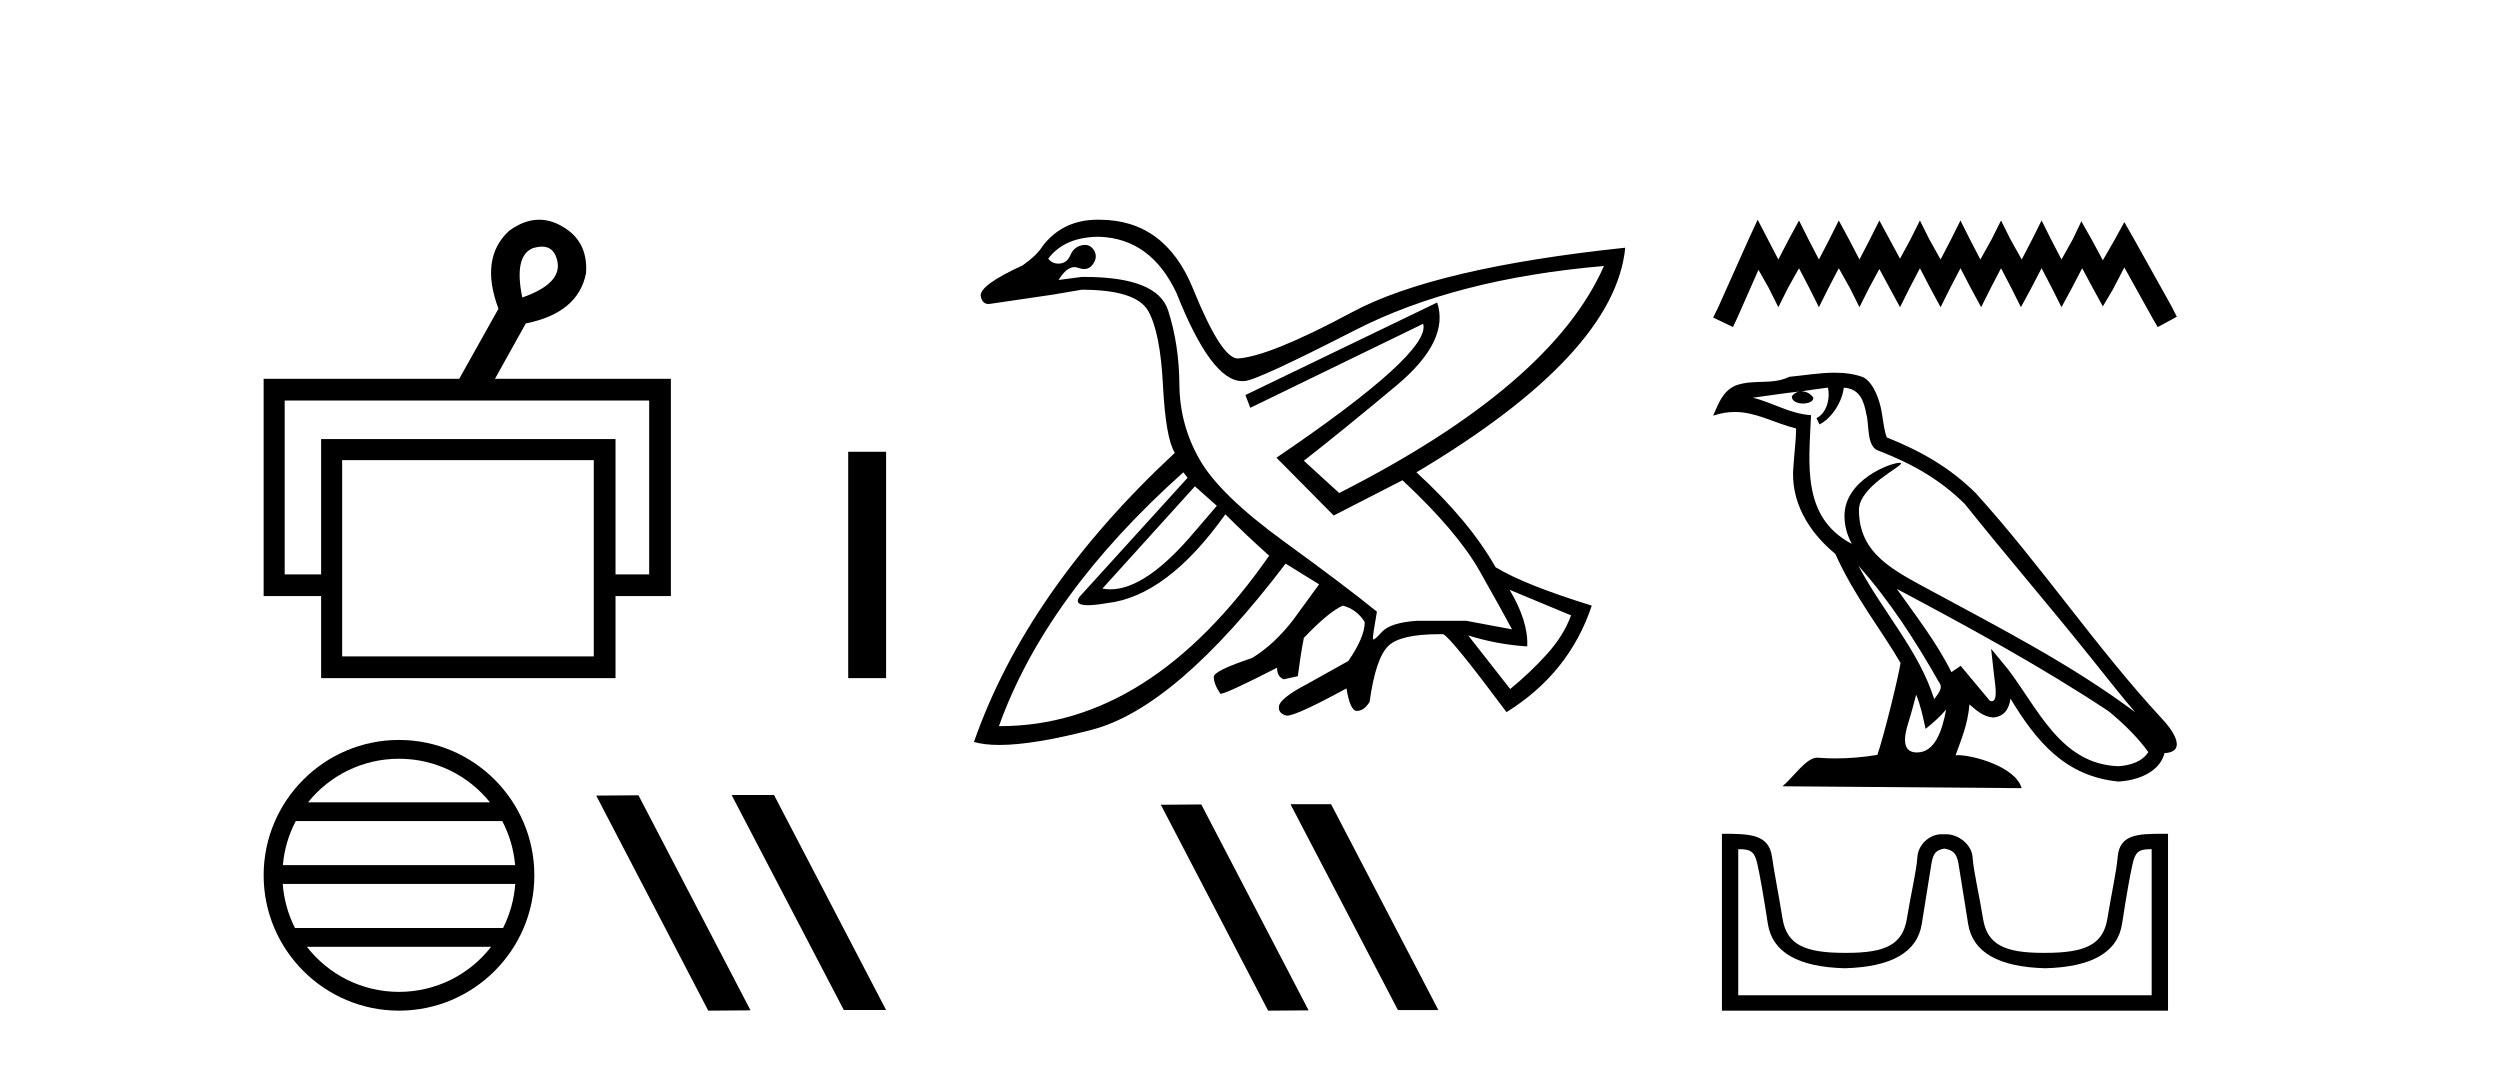 <?xml version='1.0' encoding='UTF-8' standalone='yes'?><svg xmlns='http://www.w3.org/2000/svg' xmlns:xlink='http://www.w3.org/1999/xlink' width='96.0' height='41.0' ><path d='M 20.813 9.47 Q 21.283 9.47 21.402 10.025 Q 21.59 10.886 20.056 11.424 Q 19.733 9.863 20.433 9.54 Q 20.645 9.47 20.813 9.47 ZM 24.928 15.381 L 24.928 22.056 L 23.636 22.056 L 23.636 16.861 L 12.331 16.861 L 12.331 22.056 L 10.932 22.056 L 10.932 15.381 ZM 22.801 17.669 L 22.801 25.205 L 13.139 25.205 L 13.139 17.669 ZM 20.705 8.437 Q 20.129 8.437 19.545 8.867 Q 18.414 9.917 19.141 11.855 L 17.634 14.547 L 10.124 14.547 L 10.124 22.89 L 12.331 22.89 L 12.331 26.04 L 23.636 26.04 L 23.636 22.89 L 25.762 22.89 L 25.762 14.547 L 19.006 14.547 L 20.191 12.42 Q 22.209 12.017 22.505 10.482 Q 22.586 9.244 21.563 8.679 Q 21.137 8.437 20.705 8.437 Z' style='fill:#000000;stroke:none' /><path d='M 32.571 17.348 L 32.571 26.04 L 34.026 26.04 L 34.026 17.348 Z' style='fill:#000000;stroke:none' /><path d='M 15.321 29.136 C 16.735 29.136 17.994 29.788 18.814 30.809 L 11.829 30.809 C 12.649 29.788 13.908 29.136 15.321 29.136 ZM 19.287 31.53 C 19.556 32.044 19.729 32.616 19.781 33.222 L 10.862 33.222 C 10.914 32.616 11.087 32.044 11.357 31.53 ZM 19.786 33.944 C 19.742 34.549 19.577 35.121 19.317 35.636 L 11.327 35.636 C 11.066 35.121 10.902 34.549 10.857 33.944 ZM 18.859 36.357 C 18.041 37.411 16.761 38.088 15.321 38.088 C 13.882 38.088 12.603 37.411 11.784 36.357 ZM 15.321 28.414 C 12.456 28.414 10.124 30.747 10.124 33.612 C 10.124 36.477 12.456 38.809 15.321 38.809 C 18.187 38.809 20.519 36.477 20.519 33.612 C 20.519 30.747 18.187 28.414 15.321 28.414 Z' style='fill:#000000;stroke:none' /><path d='M 28.123 30.527 L 28.099 30.539 L 32.403 38.785 L 34.026 38.785 L 29.722 30.527 ZM 24.517 30.539 L 22.894 30.551 L 27.197 38.809 L 28.82 38.797 L 24.517 30.539 Z' style='fill:#000000;stroke:none' /><path d='M 45.885 18.675 L 46.726 19.423 L 45.885 20.404 Q 44.016 22.63 42.638 22.63 Q 42.482 22.63 42.332 22.601 L 45.885 18.675 ZM 42.215 9.092 Q 44.202 9.162 45.183 11.265 Q 46.518 14.635 47.699 14.635 Q 47.738 14.635 47.778 14.631 Q 47.782 14.631 47.787 14.631 Q 48.22 14.631 52.032 12.679 Q 55.888 10.704 61.591 10.214 L 61.591 10.214 Q 59.581 14.795 51.424 18.932 L 50.068 17.693 Q 51.564 16.524 53.621 14.806 Q 55.678 13.089 55.187 11.616 L 55.187 11.616 L 47.824 15.169 L 48.011 15.66 L 54.649 12.434 L 54.649 12.434 Q 54.977 13.533 49.016 17.576 L 51.214 19.796 L 53.855 18.441 Q 55.958 20.404 56.823 21.935 Q 57.688 23.466 58.062 24.167 L 56.309 23.84 L 54.392 23.84 Q 53.387 23.91 53.06 24.272 Q 52.806 24.553 52.742 24.553 Q 52.724 24.553 52.721 24.529 Q 52.709 24.424 52.873 23.489 Q 51.728 22.554 49.285 20.778 Q 46.843 19.002 46.072 17.658 Q 45.3 16.314 45.289 14.771 Q 45.277 13.229 44.856 11.92 Q 44.443 10.634 41.638 10.634 Q 41.588 10.634 41.537 10.634 L 40.649 10.751 L 40.649 10.751 Q 40.953 10.257 41.257 10.257 Q 41.327 10.257 41.397 10.284 Q 41.522 10.331 41.627 10.331 Q 41.837 10.331 41.97 10.144 Q 42.168 9.863 42.005 9.606 Q 41.876 9.404 41.661 9.404 Q 41.602 9.404 41.537 9.419 Q 41.233 9.489 41.105 9.793 Q 40.976 10.097 40.696 10.12 Q 40.668 10.123 40.641 10.123 Q 40.399 10.123 40.252 9.933 Q 40.883 9.092 42.215 9.092 ZM 57.968 22.648 L 60.329 23.63 Q 60.048 24.401 59.406 25.114 Q 58.763 25.827 57.992 26.458 L 56.379 24.401 L 56.379 24.401 Q 57.501 24.752 58.646 24.822 Q 58.693 23.863 57.968 22.648 ZM 45.44 18.137 L 45.604 18.347 L 41.444 22.928 Q 41.241 23.24 41.776 23.24 Q 42.044 23.24 42.495 23.162 Q 44.809 22.905 47.053 19.75 Q 47.848 20.544 48.736 21.339 Q 44.171 27.884 38.4 27.884 Q 38.379 27.884 38.359 27.883 Q 40.158 22.858 45.44 18.137 ZM 42.154 8.437 Q 40.818 8.437 40.041 9.442 Q 39.831 9.793 39.27 10.19 Q 37.634 10.938 37.657 11.359 Q 37.716 11.674 37.958 11.674 Q 38.003 11.674 38.055 11.663 Q 39.34 11.476 40.439 11.312 L 41.537 11.125 Q 43.617 11.125 44.085 11.932 Q 44.552 12.738 44.657 14.783 Q 44.763 16.828 45.113 17.389 Q 39.434 22.671 37.4 28.491 Q 37.796 28.606 38.376 28.606 Q 39.682 28.606 41.923 28.024 Q 45.16 27.182 49.367 21.643 L 50.653 22.438 L 49.648 23.817 Q 48.923 24.752 48.082 25.266 Q 46.609 25.757 46.609 25.99 Q 46.609 26.271 46.866 26.645 Q 47.123 26.621 49.04 25.64 Q 49.04 25.99 49.297 26.084 L 49.835 25.967 Q 49.951 25.079 50.068 24.494 Q 51.027 23.489 51.564 23.256 Q 52.102 23.396 52.406 23.887 Q 52.406 24.471 51.774 25.383 L 50.185 26.271 Q 49.063 26.855 49.11 27.182 Q 49.11 27.393 49.379 27.474 Q 49.397 27.48 49.424 27.48 Q 49.787 27.48 51.704 26.434 Q 51.845 27.299 52.102 27.299 Q 52.382 27.299 52.593 26.949 Q 52.826 25.266 53.317 24.798 Q 53.785 24.353 55.27 24.353 Q 55.344 24.353 55.421 24.354 Q 55.724 24.494 57.851 27.346 Q 60.259 25.85 61.124 23.256 Q 58.553 22.461 57.431 21.783 Q 56.426 20.007 54.392 18.137 Q 62.012 13.603 62.409 9.512 L 62.409 9.512 Q 55.093 10.284 51.915 11.99 Q 48.736 13.696 47.521 13.766 Q 46.89 13.743 45.814 11.09 Q 44.739 8.437 42.215 8.437 Q 42.184 8.437 42.154 8.437 Z' style='fill:#000000;stroke:none' /><path d='M 49.582 30.88 L 49.559 30.891 L 53.68 38.786 L 55.233 38.786 L 51.113 30.88 ZM 46.13 30.891 L 44.576 30.903 L 48.696 38.809 L 50.25 38.798 L 46.13 30.891 Z' style='fill:#000000;stroke:none' /><path d='M 67.494 8.437 L 67.128 9.231 L 65.967 11.827 L 65.784 12.193 L 66.547 12.56 L 66.731 12.163 L 67.525 10.361 L 67.922 11.063 L 68.288 11.796 L 68.655 11.063 L 69.082 10.3 L 69.479 11.063 L 69.846 11.796 L 70.212 11.063 L 70.609 10.3 L 71.037 11.063 L 71.403 11.796 L 71.77 11.063 L 72.167 10.33 L 72.564 11.063 L 72.961 11.796 L 73.327 11.063 L 73.725 10.3 L 74.122 11.063 L 74.519 11.796 L 74.885 11.063 L 75.282 10.3 L 75.679 11.063 L 76.076 11.796 L 76.443 11.063 L 76.84 10.3 L 77.237 11.063 L 77.603 11.796 L 78 11.063 L 78.397 10.3 L 78.794 11.063 L 79.161 11.796 L 79.558 11.063 L 79.955 10.3 L 80.382 11.094 L 80.749 11.766 L 81.146 11.094 L 81.574 10.269 L 82.643 12.193 L 82.856 12.56 L 83.589 12.163 L 83.406 11.796 L 81.94 9.17 L 81.574 8.528 L 81.207 9.2 L 80.749 9.994 L 80.321 9.2 L 79.924 8.498 L 79.588 9.2 L 79.161 9.964 L 78.764 9.2 L 78.397 8.467 L 78.031 9.2 L 77.634 9.964 L 77.206 9.2 L 76.84 8.467 L 76.473 9.2 L 76.046 9.964 L 75.649 9.2 L 75.282 8.467 L 74.916 9.2 L 74.519 9.964 L 74.091 9.2 L 73.725 8.467 L 73.358 9.2 L 72.961 9.933 L 72.564 9.2 L 72.167 8.467 L 71.8 9.2 L 71.403 9.964 L 71.006 9.2 L 70.609 8.467 L 70.243 9.2 L 69.846 9.964 L 69.449 9.2 L 69.082 8.467 L 68.685 9.2 L 68.288 9.964 L 67.891 9.2 L 67.494 8.437 Z' style='fill:#000000;stroke:none' /><path d='M 71.36 21.719 L 71.36 21.719 C 72.565 23.073 73.562 24.619 74.452 26.188 C 74.638 26.418 74.428 26.629 74.274 26.848 C 73.688 24.988 72.339 23.552 71.36 21.719 ZM 70.193 14.885 C 70.294 15.354 70.109 15.895 69.753 16.055 L 69.867 16.297 C 70.311 16.086 70.738 15.454 70.801 14.887 C 71.408 14.923 71.573 15.38 71.668 15.909 C 71.782 16.272 71.667 17.15 72.125 17.302 C 73.481 17.827 74.517 18.434 75.447 19.351 C 77.051 21.358 78.728 23.301 80.333 25.31 C 80.956 26.092 81.526 26.808 81.989 27.348 C 79.552 25.527 76.83 24.133 74.158 22.686 C 72.739 21.914 71.384 21.284 71.384 19.585 C 71.384 18.672 73.067 17.907 72.998 17.788 C 72.992 17.778 72.972 17.772 72.942 17.772 C 72.596 17.772 70.828 18.428 70.828 19.811 C 70.828 20.194 70.93 20.55 71.108 20.881 C 71.106 20.881 71.103 20.881 71.1 20.88 C 69.161 19.853 69.469 17.774 69.544 15.941 C 68.738 15.896 68.074 15.456 67.308 15.273 C 67.902 15.196 68.494 15.097 69.089 15.036 L 69.089 15.036 C 68.977 15.058 68.875 15.123 68.807 15.214 C 68.798 15.409 69.019 15.495 69.234 15.495 C 69.444 15.495 69.649 15.413 69.63 15.271 C 69.534 15.123 69.361 15.027 69.184 15.027 C 69.179 15.027 69.174 15.027 69.168 15.027 C 69.464 14.985 69.859 14.922 70.193 14.885 ZM 73.581 26.676 C 73.755 27.098 73.845 27.545 73.943 27.989 C 74.226 27.76 74.5 27.525 74.732 27.245 L 74.732 27.245 C 74.581 28.066 74.299 28.894 73.615 28.894 C 73.201 28.894 73.01 28.615 73.275 27.767 C 73.4 27.368 73.5 26.986 73.581 26.676 ZM 72.838 22.614 L 72.838 22.614 C 75.604 24.087 78.343 25.574 80.959 27.303 C 81.575 27.803 82.124 28.359 82.496 28.88 C 82.249 29.263 81.78 29.394 81.346 29.423 C 79.132 29.346 78.265 27.211 77.096 25.686 L 76.459 24.914 L 76.569 25.904 C 76.577 26.082 76.759 26.926 76.487 26.926 C 76.464 26.926 76.438 26.92 76.407 26.906 L 75.288 25.567 C 75.169 25.646 75.056 25.735 74.933 25.809 C 74.378 24.685 73.565 23.64 72.838 22.614 ZM 70.451 14.312 C 69.87 14.312 69.275 14.416 68.71 14.469 C 68.036 14.797 67.354 14.547 66.648 14.803 C 66.138 15.032 65.995 15.496 65.784 15.961 C 66.084 15.861 66.358 15.82 66.616 15.82 C 67.439 15.82 68.101 16.234 68.971 16.455 C 68.97 16.892 68.901 17.387 68.869 17.886 C 68.734 19.238 69.446 20.425 70.477 21.27 C 71.215 22.914 72.236 24.175 72.981 25.457 C 72.892 26.033 72.356 28.206 72.092 28.987 C 71.574 29.074 71.022 29.123 70.478 29.123 C 70.259 29.123 70.041 29.115 69.828 29.098 C 69.811 29.096 69.795 29.095 69.778 29.095 C 69.359 29.095 68.898 29.811 68.447 30.193 L 77.63 30.265 C 77.396 29.437 75.764 28.998 75.184 28.998 C 75.151 28.998 75.121 28.999 75.095 29.002 C 75.3 28.416 75.555 27.866 75.628 27.049 C 75.884 27.278 76.172 27.526 76.53 27.552 C 76.969 27.519 77.147 27.219 77.203 26.828 C 78.196 28.472 79.308 29.814 81.346 30.011 C 82.05 29.977 82.928 29.669 83.118 28.92 C 84.052 28.868 83.367 27.957 83.021 27.601 C 80.478 24.849 78.38 21.707 75.867 18.935 C 74.9 17.98 73.807 17.335 72.454 16.799 C 72.354 16.552 72.321 16.2 72.255 15.813 C 72.184 15.39 71.958 14.699 71.546 14.484 C 71.195 14.355 70.826 14.312 70.451 14.312 Z' style='fill:#000000;stroke:none' /><path d='M 74.687 32.59 C 74.962 32.65 75.136 32.728 75.208 33.177 C 75.28 33.627 75.403 34.395 75.577 35.481 C 75.751 36.566 76.738 37.133 78.537 37.181 C 80.337 37.133 81.32 36.563 81.488 35.472 C 81.656 34.38 81.791 33.612 81.893 33.168 C 81.991 32.743 82.11 32.609 82.563 32.609 C 82.583 32.609 82.603 32.609 82.624 32.609 L 82.624 38.218 L 66.749 38.218 L 66.749 32.609 C 66.77 32.609 66.79 32.609 66.81 32.609 C 67.263 32.609 67.382 32.743 67.48 33.168 C 67.582 33.612 67.717 34.38 67.885 35.472 C 68.053 36.563 69.037 37.133 70.836 37.181 C 72.635 37.133 73.622 36.566 73.796 35.481 C 73.97 34.395 74.093 33.627 74.165 33.177 C 74.237 32.728 74.366 32.65 74.642 32.59 ZM 83.036 32.017 C 82.08 32.017 81.395 32.046 81.32 32.898 C 81.268 33.493 81.086 34.278 80.924 35.274 C 80.762 36.269 80.085 36.59 78.537 36.59 C 78.509 36.59 78.482 36.59 78.454 36.59 C 76.965 36.59 76.309 36.266 76.15 35.283 C 75.988 34.281 75.788 33.486 75.746 32.907 C 75.711 32.434 75.211 32.035 74.731 32.035 L 74.554 32.035 C 74.074 32.035 73.656 32.452 73.628 32.907 C 73.593 33.46 73.385 34.281 73.223 35.283 C 73.064 36.266 72.408 36.59 70.919 36.59 C 70.891 36.59 70.864 36.59 70.836 36.59 C 69.288 36.59 68.611 36.269 68.449 35.274 C 68.287 34.278 68.128 33.49 68.044 32.898 C 67.921 32.025 67.177 32.017 66.122 32.017 L 66.122 38.809 L 83.252 38.809 L 83.252 32.017 C 83.178 32.017 83.106 32.017 83.036 32.017 Z' style='fill:#000000;stroke:none' /></svg>